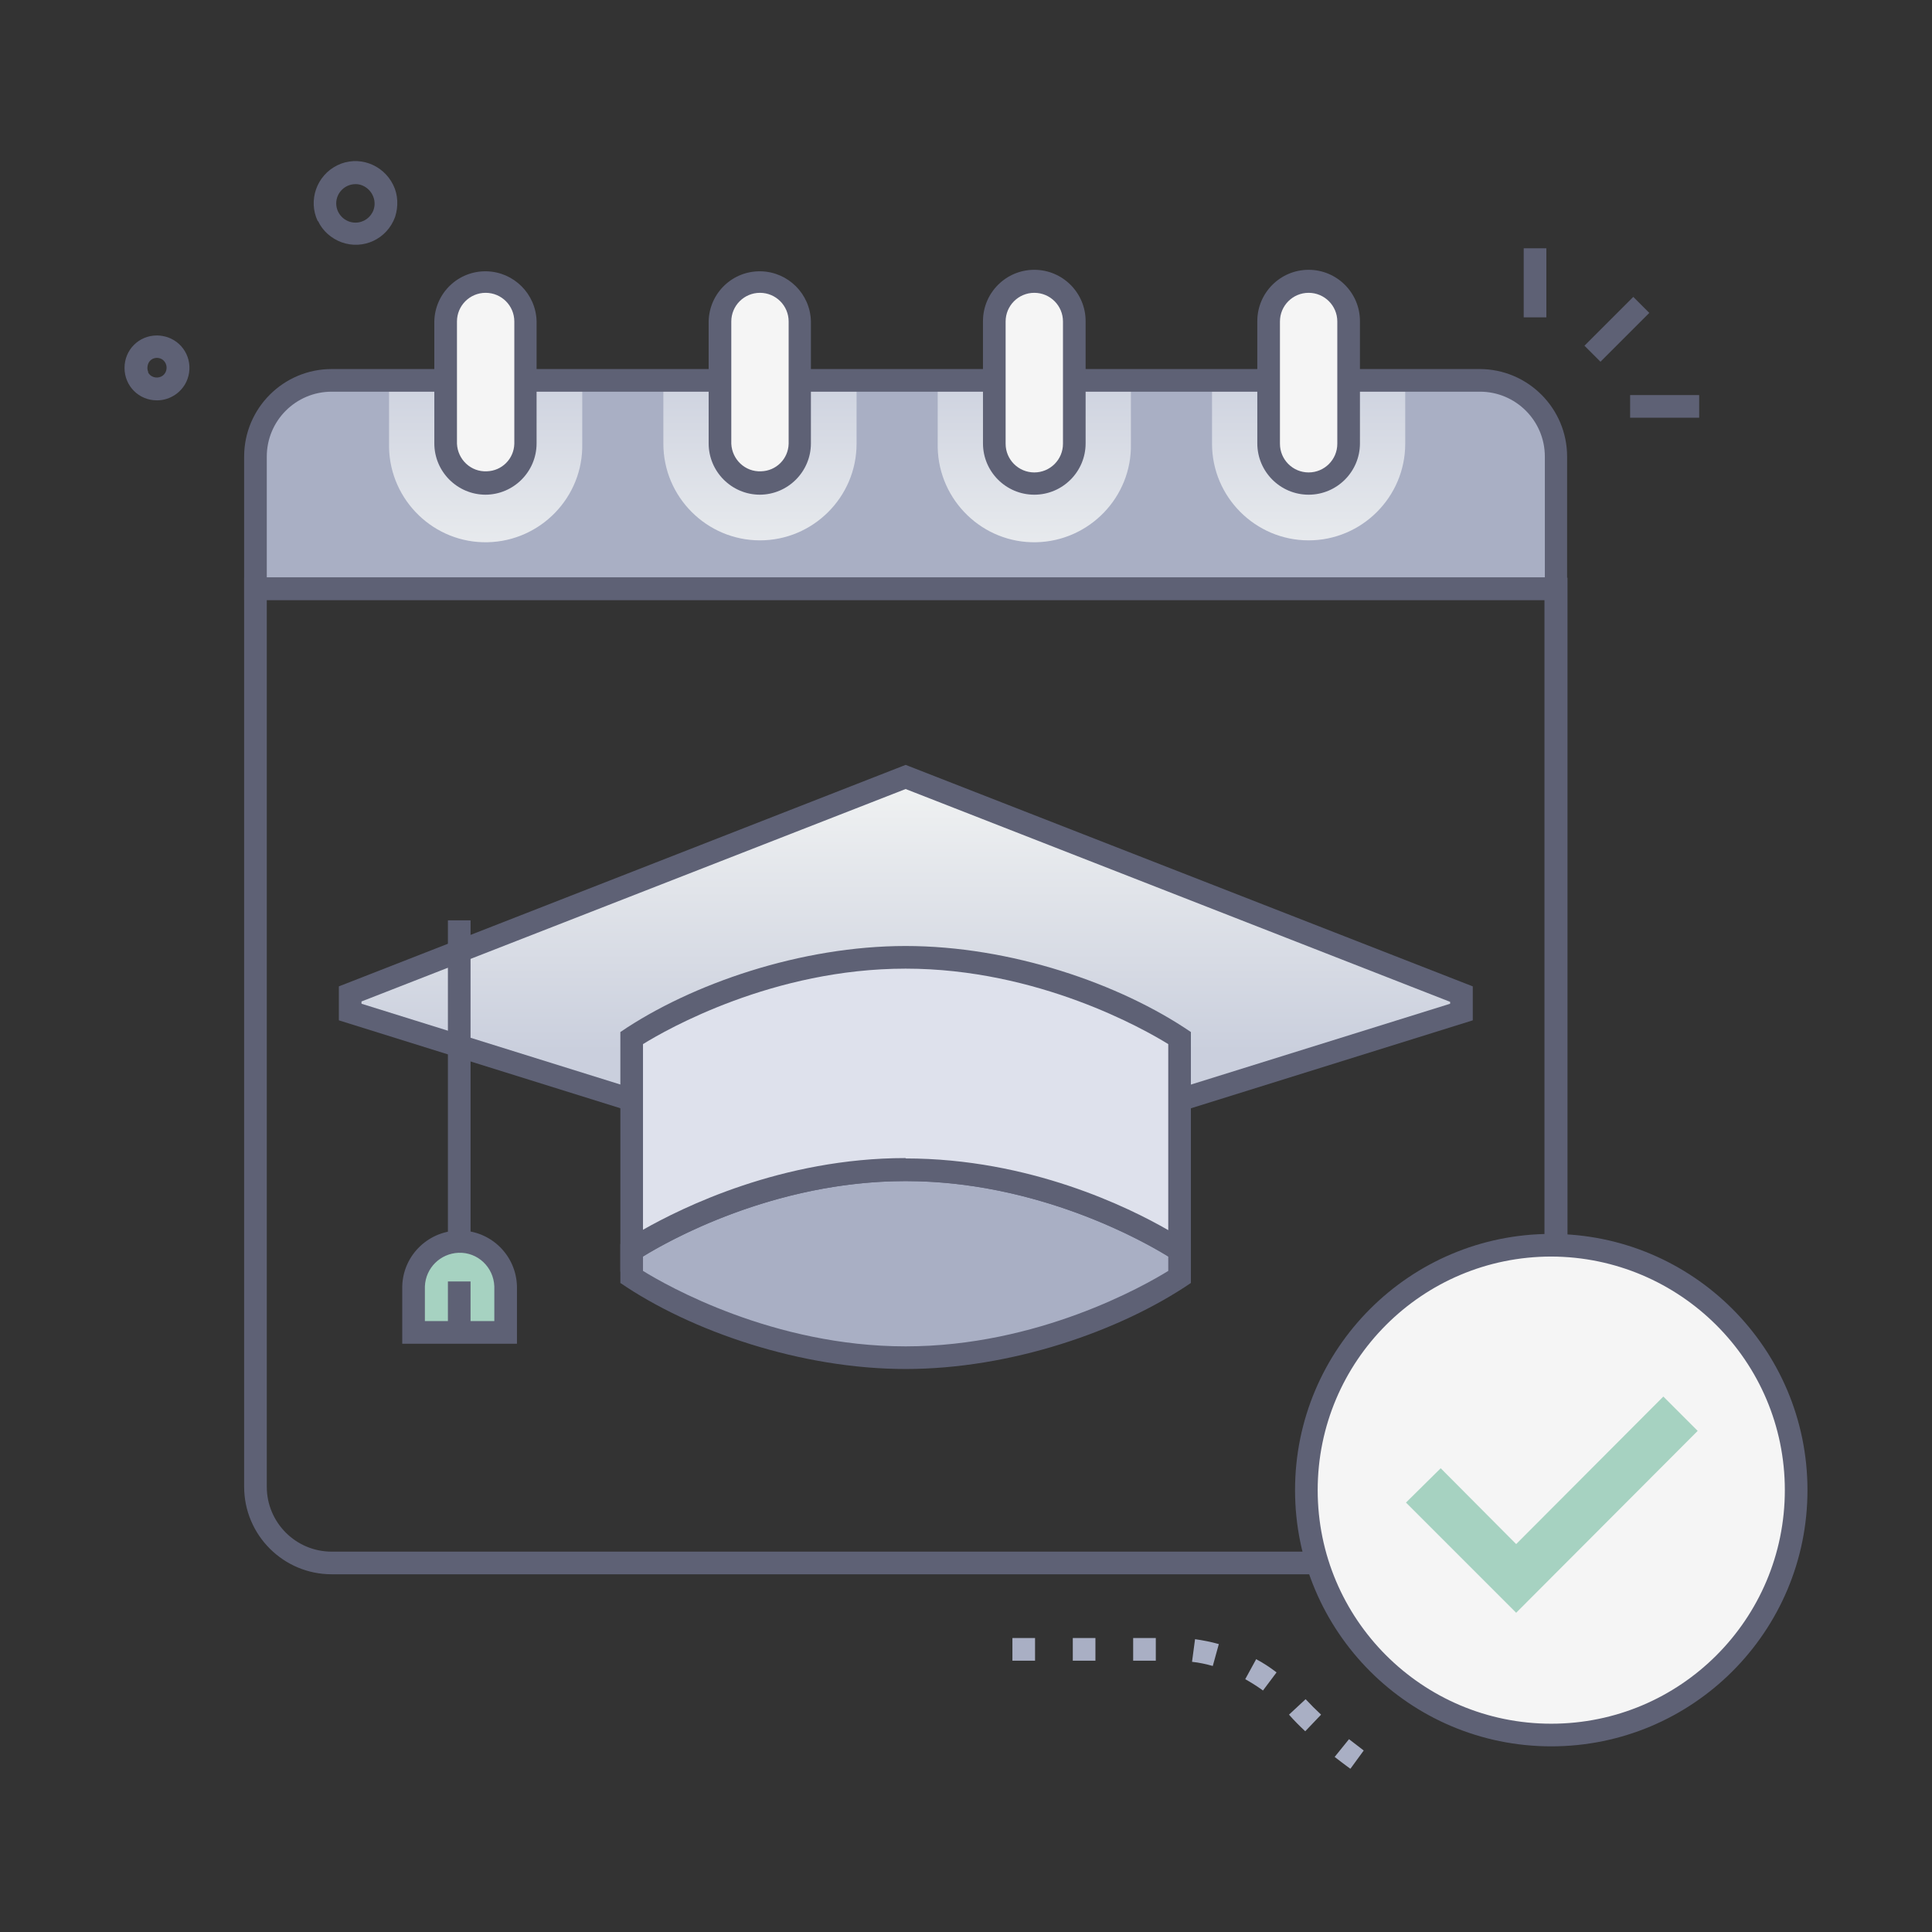 <svg xmlns="http://www.w3.org/2000/svg" xmlns:xlink="http://www.w3.org/1999/xlink" viewBox="0 0 512 512"><rect x="0" y="0" width="512" height="512" fill="#333333" stroke="none"/><defs><style>      .cls-1 {        fill: #dee1ec;      }      .cls-2 {        fill: url(#Unbenannter_Verlauf_5);      }      .cls-2, .cls-3, .cls-4, .cls-5, .cls-6, .cls-7 {        isolation: isolate;      }      .cls-2, .cls-3, .cls-4, .cls-5, .cls-7 {        mix-blend-mode: multiply;      }      .cls-3 {        fill: url(#Unbenannter_Verlauf_3);      }      .cls-4 {        fill: url(#Unbenannter_Verlauf_4);      }      .cls-5 {        fill: url(#Unbenannter_Verlauf_2);      }      .cls-8 {        fill: #a6d2c1;      }      .cls-9 {        fill: #a9afc4;      }      .cls-10 {        fill: #5e6175;      }      .cls-11 {        fill: #f5f5f5;      }      .cls-7 {        fill: url(#Unbenannter_Verlauf);      }    </style><linearGradient id="Unbenannter_Verlauf" data-name="Unbenannter Verlauf" x1="128.7" y1="419.4" x2="128.7" y2="358.9" gradientTransform="translate(0 514) scale(1 -1)" gradientUnits="userSpaceOnUse"><stop offset="0" stop-color="#cacfdd"></stop><stop offset="1" stop-color="#eef0f1"></stop></linearGradient><linearGradient id="Unbenannter_Verlauf_2" data-name="Unbenannter Verlauf 2" x1="201.4" y1="419.4" x2="201.4" y2="358.9" gradientTransform="translate(0 514) scale(1 -1)" gradientUnits="userSpaceOnUse"><stop offset="0" stop-color="#cacfdd"></stop><stop offset="1" stop-color="#eef0f1"></stop></linearGradient><linearGradient id="Unbenannter_Verlauf_3" data-name="Unbenannter Verlauf 3" x1="274.1" y1="419.4" x2="274.1" y2="358.9" gradientTransform="translate(0 514) scale(1 -1)" gradientUnits="userSpaceOnUse"><stop offset="0" stop-color="#cacfdd"></stop><stop offset="1" stop-color="#eef0f1"></stop></linearGradient><linearGradient id="Unbenannter_Verlauf_4" data-name="Unbenannter Verlauf 4" x1="346.8" y1="419.4" x2="346.8" y2="358.9" gradientTransform="translate(0 514) scale(1 -1)" gradientUnits="userSpaceOnUse"><stop offset="0" stop-color="#cacfdd"></stop><stop offset="1" stop-color="#eef0f1"></stop></linearGradient><linearGradient id="Unbenannter_Verlauf_5" data-name="Unbenannter Verlauf 5" x1="240" y1="235.5" x2="240" y2="302.1" gradientTransform="translate(0 514) scale(1 -1)" gradientUnits="userSpaceOnUse"><stop offset="0" stop-color="#cacfdd"></stop><stop offset="1" stop-color="#eef0f1"></stop></linearGradient></defs><g><g id="Ebene_1"><g class="cls-6"><g id="Calendar"><path class="cls-9" d="M412.4,119.8v36.2H67.7v-36.2c0-10.5,8.5-19,19-19h306.7c10.5,0,19,8.5,19,19Z"></path><path class="cls-7" d="M154.3,100.8v16.8c.3,14.1-11,25.8-25.1,26.1-14.1.3-25.8-11-26.1-25.1,0-.3,0-.7,0-1v-16.8h51.2Z"></path><path class="cls-5" d="M227,100.8v16.8c0,14.1-11.5,25.6-25.6,25.6-14.1,0-25.6-11.5-25.6-25.6v-16.8h51.2Z"></path><path class="cls-3" d="M299.7,100.8v16.8c.3,14.1-11,25.8-25.1,26.1-14.1.3-25.8-11-26.1-25.1,0-.3,0-.7,0-1v-16.8h51.2Z"></path><path class="cls-4" d="M372.4,100.8v16.8c0,14.1-11.5,25.6-25.6,25.6s-25.6-11.5-25.6-25.6v-16.8h51.2Z"></path><path class="cls-10" d="M415.4,159H64.7v-38c0-12.8,10.4-23.2,23.2-23.2h304.2c12.8,0,23.2,10.4,23.2,23.2v38ZM70.7,153h338.7v-32c0-9.5-7.7-17.2-17.2-17.2H87.9c-9.5,0-17.2,7.7-17.2,17.2v32Z"></path><path class="cls-10" d="M392.1,417.2H87.9c-12.8,0-23.2-10.4-23.2-23.2v-240.9h350.7v241c0,12.8-10.4,23.2-23.2,23.2ZM70.7,159v235c0,9.5,7.7,17.2,17.2,17.2h304.2c9.5,0,17.2-7.7,17.2-17.2v-235H70.7Z"></path><path class="cls-11" d="M128.7,128.1c-5.8,0-10.6-4.7-10.6-10.6h0v-32.4c.2-5.8,5.1-10.4,10.9-10.2,5.6.2,10.1,4.7,10.2,10.2v32.4c0,5.8-4.7,10.6-10.6,10.6h0Z"></path><path class="cls-11" d="M201.4,128.1c-5.8,0-10.6-4.7-10.6-10.6v-32.4c.2-5.8,5.1-10.4,10.9-10.2,5.6.2,10.1,4.7,10.2,10.2v32.4c0,5.8-4.7,10.6-10.6,10.6Z"></path><path class="cls-11" d="M274.1,128.1c-5.8,0-10.6-4.7-10.6-10.6v-32.4c0-5.8,4.7-10.6,10.6-10.6s10.6,4.7,10.6,10.6v32.4c0,5.8-4.7,10.6-10.6,10.6Z"></path><path class="cls-11" d="M346.8,128.1c-5.8,0-10.6-4.7-10.6-10.6v-32.4c0-5.8,4.7-10.6,10.6-10.6s10.6,4.7,10.6,10.6v32.4c0,5.8-4.7,10.6-10.6,10.6Z"></path><path class="cls-10" d="M128.7,131.1c-7.5,0-13.6-6.1-13.6-13.6v-32.4c.2-7.5,6.4-13.4,13.9-13.2,7.2.2,13,6,13.2,13.2v32.4c0,7.5-6.1,13.6-13.6,13.6ZM128.7,77.6c-4.2,0-7.6,3.4-7.6,7.6v32.4c.2,4.2,3.7,7.5,7.9,7.3,4-.1,7.2-3.3,7.3-7.3v-32.4c0-4.2-3.4-7.6-7.6-7.6Z"></path><path class="cls-10" d="M201.4,131.1c-7.5,0-13.6-6.1-13.6-13.6v-32.4c.2-7.5,6.4-13.4,13.9-13.2,7.2.2,13,6,13.2,13.2v32.4c0,7.5-6.1,13.6-13.6,13.6ZM201.4,77.6c-4.2,0-7.6,3.4-7.6,7.6v32.4c.2,4.2,3.7,7.5,7.9,7.3,4-.1,7.2-3.3,7.3-7.3v-32.4c0-4.2-3.4-7.6-7.6-7.6Z"></path><path class="cls-10" d="M274.1,131.1c-7.5,0-13.6-6.1-13.6-13.6v-32.4c0-7.5,6.1-13.6,13.6-13.6s13.6,6.1,13.6,13.6v32.4c0,7.5-6.1,13.6-13.6,13.6ZM274.1,77.6c-4.2,0-7.6,3.4-7.6,7.6v32.4c0,4.2,3.4,7.6,7.6,7.6s7.6-3.4,7.6-7.6v-32.4c0-4.2-3.4-7.6-7.6-7.6Z"></path><path class="cls-10" d="M346.8,131.1c-7.5,0-13.6-6.1-13.6-13.6v-32.4c0-7.5,6.1-13.6,13.6-13.6s13.6,6.1,13.6,13.6v32.4c0,7.5-6.1,13.6-13.6,13.6ZM346.8,77.6c-4.2,0-7.6,3.4-7.6,7.6v32.4c0,4.2,3.4,7.6,7.6,7.6s7.6-3.4,7.6-7.6v-32.4c0-4.2-3.4-7.6-7.6-7.6Z"></path><circle class="cls-11" cx="411.1" cy="394.9" r="64.9"></circle><path class="cls-10" d="M411.1,462.8c-37.5,0-67.9-30.4-67.9-67.9s30.4-67.9,67.9-67.9,67.9,30.4,67.9,67.9c0,37.5-30.4,67.9-67.9,67.9ZM411.1,333c-34.2,0-61.9,27.7-61.9,61.9s27.7,61.9,61.9,61.9,61.9-27.7,61.9-61.9c0-34.2-27.8-61.8-61.9-61.9h0Z"></path><polygon class="cls-8" points="401.8 427.4 372.6 398.2 381.8 389.1 401.8 409.2 440.8 370.1 449.9 379.2 401.8 427.4"></polygon><rect class="cls-10" x="419.3" y="84.3" width="18.3" height="6" transform="translate(63.8 328.5) rotate(-45)"></rect><rect class="cls-10" x="403.8" y="65.8" width="6" height="18.3"></rect><rect class="cls-10" x="432" y="104.7" width="18.3" height="6"></rect><path class="cls-9" d="M357.8,468.7c-1.4-1-2.8-2.1-4.1-3.1l3.8-4.7c1.3,1,2.6,2,3.9,3l-3.5,4.8ZM345.9,458.8c-1.5-1.4-3-2.9-4.3-4.4l4.4-4.1c1.3,1.4,2.7,2.8,4.1,4.1l-4.1,4.3ZM334.7,448c-1.5-1.1-3.1-2.1-4.7-3l2.9-5.3c1.9,1,3.7,2.2,5.4,3.5l-3.6,4.8ZM321.4,441.5c-1.8-.5-3.6-.9-5.5-1.1l.8-6c2.1.3,4.2.7,6.3,1.3l-1.6,5.8ZM306.3,440.1h-6v-6h6v6ZM290.3,440.1h-6v-6h6v6ZM274.3,440.1h-6v-6h6v6Z"></path><path class="cls-10" d="M84.2,58.6c-2.6-5.5-.3-12.1,5.2-14.8s12.1-.3,14.8,5.2c1.3,2.6,1.4,5.7.5,8.5-2.1,5.8-8.4,8.8-14.2,6.7-2.7-1-5-3-6.2-5.6ZM94.2,48.8c-2.8,0-5.1,2.3-5.1,5.1,0,2.8,2.3,5.1,5.1,5.1,2.2,0,4.1-1.4,4.8-3.4.9-2.6-.5-5.5-3.1-6.5-.5-.2-1.1-.3-1.6-.3h0Z"></path><path class="cls-10" d="M41.6,106.1c-4.8,0-8.6-3.8-8.6-8.6,0-4.8,3.8-8.6,8.6-8.6,1,0,2,.2,2.9.5h0c4.5,1.6,6.8,6.5,5.2,11-1.2,3.4-4.5,5.7-8.1,5.7ZM39.2,98.6c.6,1.3,2.2,1.8,3.5,1.2s1.8-2.2,1.2-3.5c-.3-.6-.8-1.1-1.4-1.3h0c-1.4-.5-2.9.2-3.3,1.6-.2.7-.2,1.4.1,2Z"></path><polygon class="cls-1" points="387.3 263.4 387.3 268.2 240 314.1 92.8 268.2 92.8 263.4 240 205.9 387.3 263.4"></polygon><polygon class="cls-2" points="387.3 263.4 387.3 268.2 240 314.1 92.8 268.2 92.8 263.4 240 205.9 387.3 263.4"></polygon><path class="cls-10" d="M240,317.3l-150.2-46.9v-9l150.2-58.7,150.3,58.7v9l-150.3,46.9ZM95.8,266l144.2,45,144.3-45v-.5l-144.3-56.4-144.2,56.3v.6Z"></path><path class="cls-9" d="M312.6,331.3v7.1s-31.4,21.4-72.6,21.4-72.6-21.4-72.6-21.4v-7.1s31.4-21.4,72.6-21.4,72.6,21.4,72.6,21.4Z"></path><path class="cls-10" d="M240,362.8c-27.6,0-56.7-9.9-75.6-22.8v-10.3c18.8-12.8,47.9-22.8,75.6-22.8s56.7,9.9,75.6,22.8v10.3c-18.8,12.8-47.8,22.8-75.6,22.8ZM170.4,336.8c6.3,3.9,34.5,20,69.6,20s63.3-16.1,69.6-20v-3.8c-6.3-3.9-34.5-20-69.6-20s-63.3,16.1-69.6,20v3.8Z"></path><rect class="cls-10" x="118.7" y="243.9" width="6" height="84.8"></rect><path class="cls-8" d="M134,353.1h-24.4v-12.2c.2-6.7,5.8-12,12.5-11.8,6.5.2,11.7,5.4,11.8,11.8v12.2Z"></path><path class="cls-10" d="M137,356.1h-30.4v-15.2c.2-8.4,7.2-15,15.6-14.8,8.1.2,14.6,6.7,14.8,14.8v15.2ZM112.6,350.1h18.4v-9.2c-.2-5.1-4.4-9.1-9.5-8.9-4.8.2-8.7,4-8.9,8.9v9.2Z"></path><rect class="cls-10" x="118.7" y="339.6" width="6" height="13.5"></rect><path class="cls-1" d="M312.6,275.1v56.2s-31.4-21.4-72.6-21.4-72.6,21.4-72.6,21.4v-56.2s31.4-21.4,72.6-21.4,72.6,21.4,72.6,21.4Z"></path><path class="cls-10" d="M315.6,337l-4.7-3.2c-.3-.2-31.1-20.8-70.9-20.8s-70.6,20.6-70.9,20.8l-4.7,3.2v-63.5c18.8-12.8,47.9-22.8,75.6-22.8s56.7,9.9,75.6,22.8v63.5ZM240,307c32.9,0,59.2,13,69.6,19v-49.3c-6.3-3.9-34.5-20-69.6-20s-63.3,16.1-69.6,20v49.2c10.4-5.9,36.8-19,69.6-19h0Z"></path></g></g></g></g></svg>